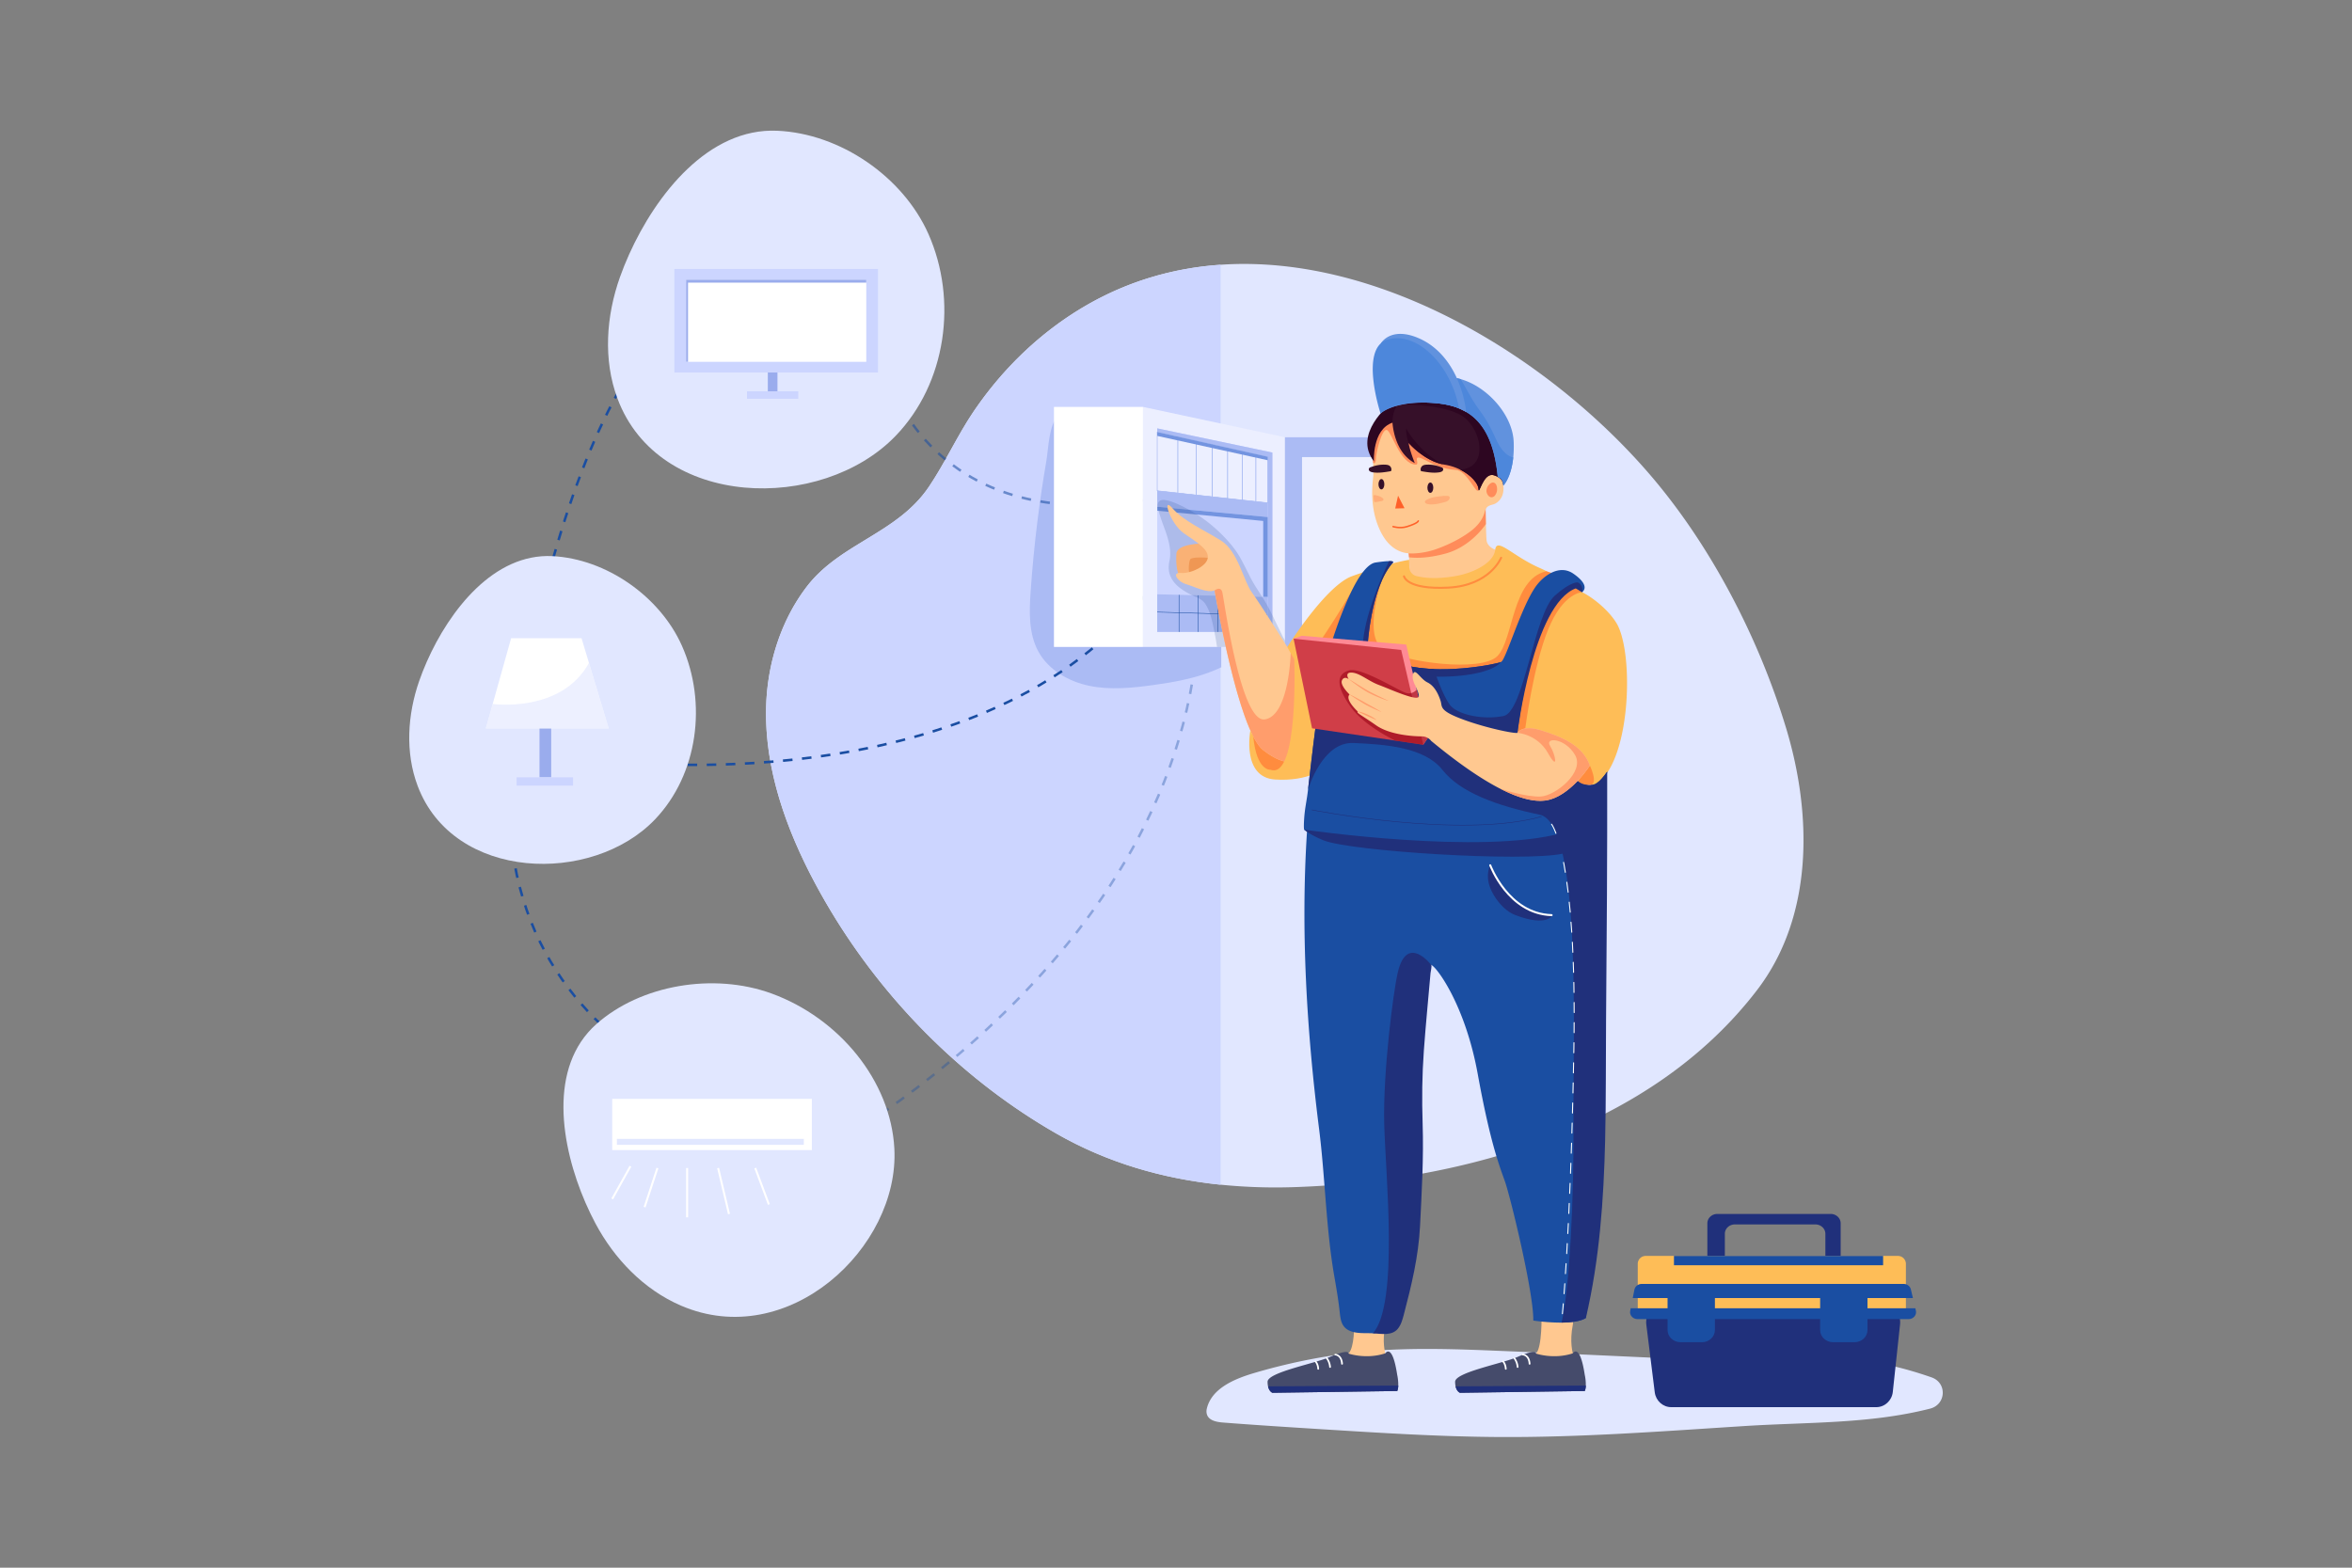 <?xml version="1.0" encoding="utf-8"?>
<svg xmlns="http://www.w3.org/2000/svg" data-name="04" id="b7d7da39-1c5d-4021-a906-332161511be8" viewBox="0 0 4680 3120">
  <rect x="0" y="0" width="4680" height="3120" fill="#808080" stroke="none"/>
  <defs>
    <style>.a67d43a3-d9b7-4f83-ac28-45cbec65c453,.e71180c8-d516-44c1-a1c8-669555ef50f2{fill:#e1e7ff;}.a01b207a-b367-489a-ad2b-dcbb95fb2eae,.a05f1fd2-0007-4cca-9e2c-88c820b38489,.a3697e65-e53d-4834-b877-fbfb0f2e7220,.a4fa36e3-bfa7-41e2-82ec-28b230cec2e6,.aa4fc8d9-85b4-458a-a4c0-87a6d74dc834,.b0e541f5-8b4d-4023-a92a-3af210123798,.b241c16b-b588-430a-9f2e-60aac7c07026,.e69e0842-482d-4d5e-b3c0-6155738ba1a7,.e7898b85-a33b-43c4-9d1e-fc6b9184a3f9,.f88b3550-1f91-4389-9f6e-d7a409020088,.ffc8c2eb-5e29-4b6b-ba53-e80cd05f47e0{fill:none;stroke-miterlimit:10;}.a05f1fd2-0007-4cca-9e2c-88c820b38489,.b241c16b-b588-430a-9f2e-60aac7c07026,.e69e0842-482d-4d5e-b3c0-6155738ba1a7,.f88b3550-1f91-4389-9f6e-d7a409020088{stroke:#1a4ea2;}.b241c16b-b588-430a-9f2e-60aac7c07026,.e69e0842-482d-4d5e-b3c0-6155738ba1a7,.f88b3550-1f91-4389-9f6e-d7a409020088{stroke-width:5px;stroke-dasharray:19;}.fb88aeb6-e64b-4355-8c41-2f4792fa265b{fill:#ccd5ff;}.e69e0842-482d-4d5e-b3c0-6155738ba1a7{opacity:0.36;}.fddb0bec-22c2-4959-bafb-8fe87232c7ba{fill:#abbbf4;}.b241c16b-b588-430a-9f2e-60aac7c07026{opacity:0.56;}.b070191f-6060-43ab-a506-00b4fb0e9607{fill:#ecefff;}.a01b207a-b367-489a-ad2b-dcbb95fb2eae{stroke:#95acef;}.a14df280-ec34-461d-8979-49258f13e785{fill:#fff;}.a95feb18-05e0-4d21-9848-6a31fce394e2{fill:#7394e0;}.b270a2bb-6510-4d17-afce-c3c81ce49517{fill:#20307b;}.a1c15e71-2800-4578-863b-82594d62d1f4{fill:#febd57;}.a2398bb3-f52f-4d6d-bed7-0ffdba1bc9f6{fill:#1a4ea2;}.ba01702d-6286-4f6d-bfbf-6edf34c251a2{fill:#ffc890;}.afdf8ac5-9412-4d17-a5d4-a82a271309a0{fill:#454b6b;}.ad5c433d-7bd0-4a81-823c-0cafaa563954{fill:#284a8e;opacity:0.19;}.ea8d985a-846c-448b-bda2-d4e8b1eed597{fill:#ff8c3e;}.ead2d4f5-8f46-4676-9df0-584914fa9b1f{fill:#f9b175;}.e25d195d-c84d-4dbd-ad95-e376d300a854{fill:#ef9754;}.af4c9521-a62a-4d3e-991e-547a1f4f2401{fill:#ff9d6c;}.bd32eebb-480a-4019-98e1-74a8fb74d827{fill:#ff8c5a;}.ac395b44-fb25-4dea-8213-987f33e83672{fill:#2d0621;}.f6247b2a-595f-401f-afe9-d0d9786b56e9{fill:#361029;}.e9e4c68a-01e3-404a-b7c8-608e9073442e{fill:#6192de;}.b98c6717-02a9-448a-973e-2e109e936ef5{fill:#4d87db;}.eff1bc2e-bf0f-4ed0-8c36-6d9478ca2dda{fill:#ff8a95;}.ea4f8b92-3818-4c6f-b268-b2925e5b8d6f{fill:#d03e48;}.fd0c601e-c3a9-47e2-a489-bf448da41f91{opacity:0.66;}.f1339681-191d-48e7-860d-49caf8d5aa07{fill:#a00b1a;}.b0e541f5-8b4d-4023-a92a-3af210123798{stroke:#ff6029;stroke-width:3px;}.a3697e65-e53d-4834-b877-fbfb0f2e7220,.a4fa36e3-bfa7-41e2-82ec-28b230cec2e6,.b0e541f5-8b4d-4023-a92a-3af210123798,.e7898b85-a33b-43c4-9d1e-fc6b9184a3f9{stroke-linecap:round;}.a44de35c-2524-46d6-9886-5d1e7321bafe{fill:#ff6029;}.a02e20c6-0ea1-4cff-b698-d87d9216338c{opacity:0.45;}.a3697e65-e53d-4834-b877-fbfb0f2e7220{stroke:#ff8c3e;}.a3697e65-e53d-4834-b877-fbfb0f2e7220,.aa4fc8d9-85b4-458a-a4c0-87a6d74dc834,.e7898b85-a33b-43c4-9d1e-fc6b9184a3f9{stroke-width:4px;}.a4fa36e3-bfa7-41e2-82ec-28b230cec2e6,.aa4fc8d9-85b4-458a-a4c0-87a6d74dc834,.e7898b85-a33b-43c4-9d1e-fc6b9184a3f9{stroke:#fff;}.a4fa36e3-bfa7-41e2-82ec-28b230cec2e6{stroke-width:2px;stroke-dasharray:20;}.ffc8c2eb-5e29-4b6b-ba53-e80cd05f47e0{stroke:#20307b;}.b349c623-72d5-4306-b3af-2fddaac01080{fill:#9aaced;}.a67d43a3-d9b7-4f83-ac28-45cbec65c453{opacity:0.59;}</style>
  </defs>
  <title>TDV_M143_04</title>
  <path class="e71180c8-d516-44c1-a1c8-669555ef50f2" d="M2995.179,2688.956c-90.031-3.731-180.369-7.457-270.14.074-77.692,6.517-154.548,21.464-229.092,43.427-40.144,11.828-84.987,30.838-94.59,70.802a23.078,23.078,0,0,0-.665,7.315c1.368,16.201,18.935,19.469,33.31,20.586,65.525,5.091,131.128,9.216,196.728,13.341,116.496,7.325,233.073,14.652,349.817,15.432,163.748,1.093,327.233-11.397,490.011-21.776,126.061-8.038,249.266-4.002,369.824-34.674,32.049-8.154,34.297-51.159,3.192-62.17q-.399-.141-.799-.281c-65.276-22.815-137.047-38.477-206.767-37.509-45.385.631-89.131,9.468-134.884,7.704C3332.445,2704.721,3163.841,2695.946,2995.179,2688.956Z"/>
  <path class="f88b3550-1f91-4389-9f6e-d7a409020088" d="M1544.439,2237.935c90.905-9.382-652.919-85.658-514.12-821.11s348.97-920.69,695.284-979.498"/>
  <path class="e71180c8-d516-44c1-a1c8-669555ef50f2" d="M3496.197,1970.444c-210.981,275.47-581.868,379.866-915.19,391.977a1097.031,1097.031,0,0,1-152.257-4.642c-114.553-11.778-225.074-43.427-327.377-102.109-177.947-102.082-329.359-251.457-437.884-425.732q-22.281-35.813-42.138-72.969c-57.339-107.43-99.698-226.293-96.996-348.037,1.885-85.26,28.212-171.947,80.064-240.288,66.886-88.198,180.719-106.003,244.057-200.118,32.619-48.457,56.715-102.276,89.541-150.594,56.244-82.779,129.435-154.058,215.457-205.508,87.477-52.295,180.58-79.038,275.276-85.523,319.285-21.893,656.542,186.316,856.382,420.217,120.747,141.31,215.166,324.578,268.944,502.303C3605.623,1619.774,3609.24,1822.829,3496.197,1970.444Z"/>
  <path class="fb88aeb6-e64b-4355-8c41-2f4792fa265b" d="M2428.751,526.9V2357.778c-114.553-11.778-225.074-43.427-327.377-102.109-177.947-102.082-329.359-251.457-437.884-425.732q-22.281-35.813-42.138-72.969c-57.339-107.43-99.698-226.293-96.996-348.037,1.885-85.26,28.212-171.947,80.064-240.288,66.886-88.198,180.719-106.003,244.057-200.118,32.619-48.457,56.715-102.276,89.541-150.594,56.244-82.779,129.435-154.058,215.457-205.508C2240.952,560.128,2334.055,533.385,2428.751,526.9Z"/>
  <path class="e69e0842-482d-4d5e-b3c0-6155738ba1a7" d="M1618.478,2369.61l-40.783-44.987s761.865-382.043,806.46-1066.987"/>
  <path class="fddb0bec-22c2-4959-bafb-8fe87232c7ba" d="M2430.053,891.256v436.703q-8.222,4.002-16.682,7.41c-38.079,15.388-78.932,22.547-119.6,28.147-41.712,5.746-84.427,9.919-125.689,1.519-41.263-8.4-81.415-31.145-101.73-68.022-19.733-35.821-18.399-79.104-15.572-119.891q4.795-69.482,13.353-138.607,7.489-60.566,17.844-120.749c4.689-27.328,4.491-70.241,23.867-91.876,42.609-47.563,109.707,87.108,168.523,90.08C2330.859,918.808,2373.918,884.335,2430.053,891.256Z"/>
  <path class="b241c16b-b588-430a-9f2e-60aac7c07026" d="M1779.939,778.769s96.709,281.982,494.428,216.779"/>
  <path class="f88b3550-1f91-4389-9f6e-d7a409020088" d="M1254.405,1516.858s737.757,78.651,1048.205-365.046"/>
  <path class="fddb0bec-22c2-4959-bafb-8fe87232c7ba" d="M2556.72,870.229h263.048v432.012s-251.067,21.767-266.615,10.106-13.216-429.292-13.216-429.292Z"/>
  <rect class="b070191f-6060-43ab-a506-00b4fb0e9607" height="365.38" width="218.864" x="2590.055" y="908.873"/>
  <rect class="a01b207a-b367-489a-ad2b-dcbb95fb2eae" height="365.38" width="218.864" x="2590.055" y="908.873"/>
  <rect class="a14df280-ec34-461d-8979-49258f13e785" height="477.681" width="177.214" x="2097.157" y="809.835"/>
  <polygon class="b070191f-6060-43ab-a506-00b4fb0e9607" points="2556.719 870.229 2556.719 1287.516 2274.368 1287.516 2274.368 809.841 2556.719 870.229"/>
  <polygon class="fb88aeb6-e64b-4355-8c41-2f4792fa265b" points="2302.61 852.564 2302.61 1257.636 2531.725 1257.636 2531.725 900.666 2302.61 852.564"/>
  <polygon class="fddb0bec-22c2-4959-bafb-8fe87232c7ba" points="2302.61 859.898 2522.501 909.057 2522.501 1257.636 2531.725 1257.636 2531.725 900.666 2302.61 852.564 2302.61 859.898"/>
  <polygon class="b070191f-6060-43ab-a506-00b4fb0e9607" points="2302.61 859.898 2343.788 869.104 2343.788 981.193 2302.61 976.7 2302.61 859.898"/>
  <polygon class="a01b207a-b367-489a-ad2b-dcbb95fb2eae" points="2302.61 859.898 2343.788 869.104 2343.788 981.193 2302.61 976.7 2302.61 859.898"/>
  <polygon class="b070191f-6060-43ab-a506-00b4fb0e9607" points="2343.788 869.104 2380.38 877.284 2380.38 985.185 2343.788 981.193 2343.788 869.104"/>
  <polygon class="a01b207a-b367-489a-ad2b-dcbb95fb2eae" points="2343.788 869.104 2380.38 877.284 2380.38 985.185 2343.788 981.193 2343.788 869.104"/>
  <polygon class="b070191f-6060-43ab-a506-00b4fb0e9607" points="2380.38 877.284 2412.555 884.477 2412.555 988.695 2380.38 985.185 2380.38 877.284"/>
  <polygon class="a01b207a-b367-489a-ad2b-dcbb95fb2eae" points="2380.38 877.284 2412.555 884.477 2412.555 988.695 2380.38 985.185 2380.38 877.284"/>
  <polygon class="b070191f-6060-43ab-a506-00b4fb0e9607" points="2412.555 884.477 2442.865 891.254 2442.865 992.002 2412.555 988.695 2412.555 884.477"/>
  <polygon class="a01b207a-b367-489a-ad2b-dcbb95fb2eae" points="2412.555 884.477 2442.865 891.254 2442.865 992.002 2412.555 988.695 2412.555 884.477"/>
  <polygon class="b070191f-6060-43ab-a506-00b4fb0e9607" points="2442.865 891.254 2472.213 897.815 2472.213 995.204 2442.865 992.002 2442.865 891.254"/>
  <polygon class="a01b207a-b367-489a-ad2b-dcbb95fb2eae" points="2442.865 891.254 2472.213 897.815 2472.213 995.204 2442.865 992.002 2442.865 891.254"/>
  <polygon class="b070191f-6060-43ab-a506-00b4fb0e9607" points="2472.213 897.815 2499.106 903.827 2499.106 998.138 2472.213 995.204 2472.213 897.815"/>
  <polygon class="a01b207a-b367-489a-ad2b-dcbb95fb2eae" points="2472.213 897.815 2499.106 903.827 2499.106 998.138 2472.213 995.204 2472.213 897.815"/>
  <polygon class="b070191f-6060-43ab-a506-00b4fb0e9607" points="2499.106 903.827 2522.501 909.057 2522.501 1000.69 2499.106 998.138 2499.106 903.827"/>
  <polygon class="a01b207a-b367-489a-ad2b-dcbb95fb2eae" points="2499.106 903.827 2522.501 909.057 2522.501 1000.69 2499.106 998.138 2499.106 903.827"/>
  <polygon class="fddb0bec-22c2-4959-bafb-8fe87232c7ba" points="2302.61 976.7 2522.501 1000.69 2522.501 1029.006 2302.61 1008.556 2302.61 976.7"/>
  <polygon class="a95feb18-05e0-4d21-9848-6a31fce394e2" points="2302.61 1016.421 2513.516 1036.786 2513.516 1188.282 2522.501 1188.282 2522.501 1029.006 2302.61 1008.556 2302.61 1016.421"/>
  <polygon class="a95feb18-05e0-4d21-9848-6a31fce394e2" points="2302.61 867.533 2522.501 915.963 2522.501 909.057 2302.61 859.898 2302.61 867.533"/>
  <polygon class="fddb0bec-22c2-4959-bafb-8fe87232c7ba" points="2302.61 1257.636 2302.61 1182.771 2522.501 1188.282 2522.501 1257.636 2302.61 1257.636"/>
  <line class="a05f1fd2-0007-4cca-9e2c-88c820b38489" x1="2302.61" x2="2521.244" y1="1218.165" y2="1224.42"/>
  <line class="a05f1fd2-0007-4cca-9e2c-88c820b38489" x1="2346.003" x2="2346.003" y1="1183.858" y2="1257.636"/>
  <line class="a05f1fd2-0007-4cca-9e2c-88c820b38489" x1="2384.156" x2="2384.156" y1="1184.815" y2="1257.636"/>
  <line class="a05f1fd2-0007-4cca-9e2c-88c820b38489" x1="2423.085" x2="2423.085" y1="1185.79" y2="1257.636"/>
  <line class="a05f1fd2-0007-4cca-9e2c-88c820b38489" x1="2462.428" x2="2462.428" y1="1186.776" y2="1257.636"/>
  <line class="a05f1fd2-0007-4cca-9e2c-88c820b38489" x1="2494.666" x2="2494.666" y1="1187.584" y2="1257.636"/>
  <path class="b270a2bb-6510-4d17-afce-c3c81ce49517" d="M3642.671,2415.965H3417.183c-10.929,0-19.872,8.354-19.872,18.564v92.853c0,10.21,8.942,18.564,19.872,18.564h19.845a17.779,17.779,0,0,1-4.932-12.181v-78.346c0-10.21,8.942-18.564,19.872-18.564h160.268c10.929,0,19.872,8.354,19.872,18.564v78.346a17.782,17.782,0,0,1-4.932,12.181h15.497c10.93,0,19.872-8.354,19.872-18.564v-92.853C3662.543,2424.319,3653.601,2415.965,3642.671,2415.965Z"/>
  <path class="b270a2bb-6510-4d17-afce-c3c81ce49517" d="M3733.295,2800.529H3325.517c-16.701,0-30.799-12.719-32.916-29.694l-16.82-134.917c-2.534-20.325,12.92-38.312,32.916-38.312h439.098c19.765,0,35.147,17.594,32.983,37.726l-14.5,134.917C3764.426,2787.482,3750.215,2800.529,3733.295,2800.529Z"/>
  <path class="a1c15e71-2800-4578-863b-82594d62d1f4" d="M3792.364,2620.8H3258.794V2515.345a15.821,15.821,0,0,1,15.821-15.821h501.927a15.821,15.821,0,0,1,15.821,15.821Z"/>
  <path class="a2398bb3-f52f-4d6d-bed7-0ffdba1bc9f6" d="M3812.247,2608.434l-1.109-4.692h-95.222v-20.374h90.403l-4.08-17.252c-1.504-6.36-7.539-10.889-14.512-10.889H3266.782c-7.16,0-13.302,4.769-14.612,11.345l-3.345,16.797h69.288v20.374h-73.346l-1.025,5.148c-1.701,8.539,5.314,16.424,14.611,16.424h59.759v21.743c0,13.38,11.611,24.227,25.934,24.227h42.349c14.323,0,25.934-10.847,25.934-24.227v-21.743H3621.699v21.743c0,13.38,11.611,24.227,25.934,24.227h42.349c14.323,0,25.934-10.847,25.934-24.227v-21.743h81.819C3807.235,2625.314,3814.296,2617.101,3812.247,2608.434Zm-399.917-4.692v-20.374H3621.699v20.374Z"/>
  <rect class="a2398bb3-f52f-4d6d-bed7-0ffdba1bc9f6" height="18.569" width="416.172" x="3330.848" y="2499.524"/>
  <path class="ba01702d-6286-4f6d-bfbf-6edf34c251a2" d="M2694.287,2635.915s1.335,45.473-11.147,57.886,34.512,39.337,50.925,32.062,22.425-32.491,22.425-32.491-6.981-22.509,0-57.457S2694.287,2635.915,2694.287,2635.915Z"/>
  <path class="afdf8ac5-9412-4d17-a5d4-a82a271309a0" d="M2782.273,2757.559a31.761,31.761,0,0,1-1.999,10.807l-248.382,3.521s-6.303-2.015-8.741-12.814a42.277,42.277,0,0,1-.942-9.022c-.11-18.784,93.121-35.978,123.916-49.397,39.807-17.34,37.014-6.854,37.014-6.854s34.786,12.246,73.349-.428c0,0,13.663-21.997,23.595,42.453A96.017,96.017,0,0,1,2782.273,2757.559Z"/>
  <path class="b270a2bb-6510-4d17-afce-c3c81ce49517" d="M2782.273,2757.559a31.761,31.761,0,0,1-1.999,10.807l-248.382,3.521s-6.303-2.015-8.741-12.814Z"/>
  <path class="a14df280-ec34-461d-8979-49258f13e785" d="M2646.556,2722.214a1.649,1.649,0,0,1-1.74-1.419,32.714,32.714,0,0,0-6.283-16.937,1.387,1.387,0,0,1,.409-2.104,1.907,1.907,0,0,1,2.42.352,35.131,35.131,0,0,1,6.919,18.509,1.605,1.605,0,0,1-1.633,1.595C2646.618,2722.213,2646.586,2722.214,2646.556,2722.214Z"/>
  <path class="a14df280-ec34-461d-8979-49258f13e785" d="M2623.024,2725.862a1.649,1.649,0,0,1-1.74-1.419c-.646-9.72-5.002-13.837-5.046-13.877a1.377,1.377,0,0,1,.06-2.129,1.919,1.919,0,0,1,2.442.034c.215.193,5.283,4.847,6.01,15.793a1.605,1.605,0,0,1-1.632,1.595C2623.086,2725.861,2623.055,2725.862,2623.024,2725.862Z"/>
  <path class="a14df280-ec34-461d-8979-49258f13e785" d="M2670.393,2715.868a1.647,1.647,0,0,1-1.741-1.429c-.969-16.439-11.665-16.963-11.773-16.966a1.612,1.612,0,0,1-1.67-1.562,1.68,1.68,0,0,1,1.8-1.454c.57.018,13.981.657,15.11,19.822a1.609,1.609,0,0,1-1.645,1.586Q2670.434,2715.867,2670.393,2715.868Z"/>
  <path class="ba01702d-6286-4f6d-bfbf-6edf34c251a2" d="M3067.381,2616.7s1.427,64.688-11.055,77.1,34.512,39.337,50.925,32.062,22.425-32.491,22.425-32.491-6.981-22.509,0-57.457S3067.381,2616.7,3067.381,2616.7Z"/>
  <path class="afdf8ac5-9412-4d17-a5d4-a82a271309a0" d="M3155.459,2757.559a31.759,31.759,0,0,1-1.999,10.807l-248.382,3.521s-6.303-2.015-8.741-12.814a42.277,42.277,0,0,1-.942-9.022c-.11-18.784,93.121-35.978,123.916-49.397,39.807-17.34,37.014-6.854,37.014-6.854s34.786,12.246,73.349-.428c0,0,13.663-21.997,23.595,42.453A96.017,96.017,0,0,1,3155.459,2757.559Z"/>
  <path class="b270a2bb-6510-4d17-afce-c3c81ce49517" d="M3155.459,2757.559a31.759,31.759,0,0,1-1.999,10.807l-248.382,3.521s-6.303-2.015-8.741-12.814Z"/>
  <path class="a14df280-ec34-461d-8979-49258f13e785" d="M3019.742,2722.214a1.649,1.649,0,0,1-1.74-1.419,32.715,32.715,0,0,0-6.283-16.937,1.387,1.387,0,0,1,.409-2.104,1.908,1.908,0,0,1,2.42.352,35.131,35.131,0,0,1,6.919,18.509,1.605,1.605,0,0,1-1.632,1.595C3019.804,2722.213,3019.773,2722.214,3019.742,2722.214Z"/>
  <path class="a14df280-ec34-461d-8979-49258f13e785" d="M2996.211,2725.862a1.649,1.649,0,0,1-1.74-1.419c-.646-9.72-5.001-13.837-5.046-13.877a1.377,1.377,0,0,1,.06-2.129,1.919,1.919,0,0,1,2.442.034c.215.193,5.283,4.847,6.01,15.793a1.605,1.605,0,0,1-1.633,1.595C2996.272,2725.861,2996.241,2725.862,2996.211,2725.862Z"/>
  <path class="a14df280-ec34-461d-8979-49258f13e785" d="M3043.579,2715.868a1.647,1.647,0,0,1-1.741-1.429c-.969-16.439-11.665-16.963-11.773-16.966a1.612,1.612,0,0,1-1.67-1.562,1.68,1.68,0,0,1,1.8-1.454c.57.018,13.981.657,15.11,19.822a1.609,1.609,0,0,1-1.645,1.586C3043.634,2715.867,3043.606,2715.867,3043.579,2715.868Z"/>
  <path class="ad5c433d-7bd0-4a81-823c-0cafaa563954" d="M2556.72,1275.906v11.61H2421.626c-1.096-7.542-2.826-18.28-5.191-29.877-3.808-18.499-7.744-40.724-18.687-56.556-6.219-8.996-16.562-12.026-25.917-16.578-24.105-11.729-53.137-30.788-44.948-67.772,4.612-20.866-1.501-41.832-8.465-61.424-3.562-10.02-7.442-19.936-10.55-30.111-2.202-7.21-7.555-19.769-2.129-26.666a9.084,9.084,0,0,1,4.489-2.983c9.206-2.906,30.683,5.098,55.316,18.861,5.31,2.972,10.752,6.195,16.259,9.655,36.534,22.863,71.163,59.026,86.049,86.011,6.845,12.422,13.148,25.153,19.48,37.842,8.927,17.891,20.935,33.907,30.987,51.126,11.077,18.974,19.749,38.899,29.544,58.489q2.335,4.833,4.665,9.668C2553.557,1269.337,2556.72,1273.569,2556.72,1275.906Z"/>
  <path class="ea8d985a-846c-448b-bda2-d4e8b1eed597" d="M2493.985,1445.446s-13.561,62.721,18.647,87.302,60.179-13.65,62.721-33.1-14.409-67.105-36.446-70.824S2493.985,1445.446,2493.985,1445.446Z"/>
  <path class="ead2d4f5-8f46-4676-9df0-584914fa9b1f" d="M2392.433,1081.653s-50.067.402-51.584,19.924,1.012,46.832,12.137,49.866,63.516-13.149,63.872-30.849S2392.433,1081.653,2392.433,1081.653Z"/>
  <path class="e25d195d-c84d-4dbd-ad95-e376d300a854" d="M2403.293,1110.076s-32.1-2.632-35.135,3.437-4.046,26.804,0,29.838,46.021-18.206,42.987-23.769A36.378,36.378,0,0,0,2403.293,1110.076Z"/>
  <path class="ba01702d-6286-4f6d-bfbf-6edf34c251a2" d="M2612.643,1331.116c-.264,4.081-1.163,11.451-2.483,20.961v.026c-6.934,50.086-25.478,159.45-25.478,159.45s-21.199,20.341-71.206-18.637c-50.006-38.991-96.618-317.882-96.618-317.882-15.256,5.891-39.836-7.595-56.795-12.442-16.946-4.847-29.666-23.973-10.17-22.282,19.495,1.704,51.71-13.552,53.401-30.234,1.691-16.682-20.341-29.943-47.47-48.593-27.116-18.637-44.921-75.432-22.877-50.006,22.031,25.426,62.712,43.23,96.618,64.416,33.906,21.199,44.921,80.53,61.035,102.562,16.101,22.031,70.862,109.06,70.862,109.06s5.706,1.955,13.3,5.468c11.161,5.178,26.404,13.736,33.694,24.501C2611.322,1321.712,2612.96,1326.282,2612.643,1331.116Z"/>
  <path class="af4c9521-a62a-4d3e-991e-547a1f4f2401" d="M2610.16,1352.077v.026c-6.934,50.086-25.478,159.45-25.478,159.45s-21.199,20.341-71.206-18.637c-50.006-38.991-96.618-317.882-96.618-317.882s11.861-9.299,15.255,3.421c3.395,12.72,36.323,260.743,84.691,253.267,48.382-7.463,51.446-131.765,51.446-131.765a57.078,57.078,0,0,1,6.511-6.974c11.161,5.178,26.404,13.736,33.694,24.501A253.73,253.73,0,0,1,2610.16,1352.077Z"/>
  <path class="a1c15e71-2800-4578-863b-82594d62d1f4" d="M2575.334,1311.857s9.344,240.385-47.445,220.043c0,0-27.624,3.21-34.154-66.202l-5.781-12.108s-18.023,93.529,49.259,97.804,98.32-22.885,98.32-22.885,32.834-186.345,2.008-210.139S2575.334,1311.857,2575.334,1311.857Z"/>
  <path class="ba01702d-6286-4f6d-bfbf-6edf34c251a2" d="M2993.343,1098.651s-.449,26.522-26.971,51.552c-26.535,25.016-177.188,36.032-166.675,9.51a70.653,70.653,0,0,0,4.042-18.61c.013-.251.04-.502.066-.753q.079-.852.159-1.902a164.527,164.527,0,0,0,.277-18.426v-.343c-.132-3.606-.343-7.146-.608-10.567a305.599,305.599,0,0,0-3.936-30.485l82.499-43.891c20.776-7.04,38.66-14.278,45.304-24.105l23.96-12.746,4.399-2.338s.013,1.744.039,4.729c.106,8.216.33,25.848.753,42.676.29,12.085.687,23.735,1.202,31.171.846,12.125,12.02,18.386,21.609,21.529A69.362,69.362,0,0,0,2993.343,1098.651Z"/>
  <path class="bd32eebb-480a-4019-98e1-74a8fb74d827" d="M2956.651,1042.953c-14.027,20.076-41.619,48.104-79.883,58.618-35.821,9.853-60.388,9.18-73.134,7.542a305.599,305.599,0,0,0-3.936-30.485l82.499-43.891c20.776-7.04,38.66-14.278,45.304-24.105l23.96-12.746a17.213,17.213,0,0,1,4.438,2.391C2956.004,1008.492,2956.228,1026.125,2956.651,1042.953Z"/>
  <path class="a1c15e71-2800-4578-863b-82594d62d1f4" d="M2804.205,1128.092a18.805,18.805,0,0,0,14.116,18.356c14.348,3.667,39.703,6.765,77.937.006,37.557-6.639,75.931-26.718,78.934-52.397s35.206,13.204,89.272,36.62c38.112,16.507,32.764,30.657,70.353,42.256,23.231,7.168,62.415,36.145,81.238,66.46,36.432,58.675,29.589,284.175-44.484,324.215,0,0-197.696-74.074-239.738-98.598s-307.305-99.099-327.826-116.616-42.542-60.879-42.542-60.879,76.307-121.691,128.637-140.758c37.081-13.511,81.649-27.25,113.872-32.672C2803.973,1114.086,2804.239,1122.715,2804.205,1128.092Z"/>
  <path class="ea8d985a-846c-448b-bda2-d4e8b1eed597" d="M2596.307,1321.393s78.548-113.135,100.988-160.107,52.349-5.99,51.542-4.083-37.876,110.958,4.827,136.112,193.625,44.849,225.798,12.48,28.597-153.772,97.624-168.925c0,0,44.22,12.593,71.167,41.713,0,0-37.757.662-67.591,73.784s-45.676,197.418-45.676,197.418-5.565,56.135-26.742,49.862S2596.307,1321.393,2596.307,1321.393Z"/>
  <path class="a2398bb3-f52f-4d6d-bed7-0ffdba1bc9f6" d="M3171.123,2268.322c11.016,144.643-15.57,354.834-15.57,354.834-10.937,6.763-29.705,8.942-48.355,9.114a395.429,395.429,0,0,1-56.254-4.108c1.004-55.052-45.542-246.241-56.544-277.267-11.016-31.039-29.032-76.079-54.061-213.722-25.03-137.63-82.04-213.231-92.454-216.704-29.903-9.972-41.174,85.586-40.183,138.128,1.004,52.556-13.677,167.111-2.662,256.187,11.016,89.089-28.008,298.471-28.008,298.471-12.706,7.225-24.685,41.442-45.142,40.305-15.66-.87-34.611,1.379-48.932-6.369-15.136-8.188-15.86-23.873-17.535-38.873-2.579-23.096-6.58-46.095-10.557-68.991-16.478-94.863-18.045-196.597-30.112-292.2-24.69-195.607-36.758-395.03-24.112-591.699l-5.6-4.238c-1.202-3.379-.295-18.043,0-22.265,1.51-22.06,5.191-35.132,7.63-57.05a.232.232,0,0,1,.013-.066c6.446-57.931,14.556-124.091,21.675-174.956,5.31-37.921,10.078-67.335,13.182-78.483,11.346-40.628,58.05-192.695,99.603-198.863,13.142-1.942,21.437-2.655,26.628-2.721,11.214-.159,7.978,2.721,7.978,2.721-44.723,49.808-50.627,168.008-50.627,168.008s-11.068,8.968,60.19,32.136c1.427.475,2.879.938,4.372,1.413,20.539,6.538,43.944,9.602,67.375,10.501,63.386,2.457,126.878-10.91,133.825-14.199,9.51-4.504,38.542-105.111,67.573-148.143,15.787-23.401,48.056-46.584,75.729-27.811,10.852,7.362,32.416,24.491,18.066,37.171l-16.104-10.231c-84.797,31.753-112.733,290.156-112.733,290.156s6.947,6.208,17.474,15.506c13.631,12.006,33.271,29.177,51.565,44.644,11.121,9.404,21.741,18.201,30.22,24.805,33.192,25.901,52.899,20.142,52.899,20.142,9.008-2.496,26.43-28.107,26.43-28.107s-41.194,324.756-39.2,372.305C3160.812,1955.355,3160.108,2123.679,3171.123,2268.322Z"/>
  <path class="b270a2bb-6510-4d17-afce-c3c81ce49517" d="M2965.259,1722.08s-10.45,17.849,0,45.056c6.716,17.485,25.208,44.666,50.239,54.149,63.979,24.241,73.542,0,73.542,0S3009.369,1829.034,2965.259,1722.08Z"/>
  <path class="b270a2bb-6510-4d17-afce-c3c81ce49517" d="M2847.885,1920.469c1.568,2.058-1.185,13.535-1.397,15.965-4.485,51.414-9.574,102.78-13.29,154.259-3.575,49.526-4.057,96.11-2.457,145.687,2.204,68.297-1.76,135.758-5.163,203.89-3.002,60.094-17.013,118.073-32.262,176.037-2.626,9.982-5.423,20.307-11.992,28.268-11.925,14.454-32.947,9.903-49.423,8.987,51.67-59.041,25.177-313.452,22.443-416.146-2.747-102.918,18.033-263.989,26.969-302.09C2799.642,1857.174,2847.881,1920.464,2847.885,1920.469Z"/>
  <path class="b270a2bb-6510-4d17-afce-c3c81ce49517" d="M3193.903,2268.792c-2.789,119.371-11.264,238.572-38.35,354.364-10.937,6.763-29.705,8.942-48.355,9.114,15.784-65.79,24.871-248.578,23.682-393.393-1.374-167.401,17.844-599.626-67.23-617.457-85.074-17.844-157.798-43.917-193.474-89.195s-113.894-50.772-177.003-53.52c-62.145-2.695-89.644,90.239-90.49,93.105,6.446-57.931,14.556-124.091,21.675-174.956,31.066-20.05,96.698,8.268,146.387,10.738,59.741,2.972,141.315,78.193,241.38,113.921,28.992,10.355,53.81,7.423,76.33-2.853,11.121,9.404,23.003,15.353,31.482,21.957,33.192,25.901,46.382,21.017,46.382,21.017,13.494,1.975,31.685-26.134,31.685-26.134.293,163.923-.837,327.845-2.244,491.761C3195.075,2107.181,3195.791,2188.026,3193.903,2268.792Z"/>
  <path class="ba01702d-6286-4f6d-bfbf-6edf34c251a2" d="M2989.011,986.831a30.387,30.387,0,0,1-13.631,15.374c-5.693,2.998-12.271,2.536-16.84,7.687-2.826,3.183-3.724,7.555-5.006,11.597-4.544,14.331-14.833,26.297-26.799,35.385-19.905,15.137-45.925,27.949-69.489,36.151a154.433,154.433,0,0,1-46.796,8.506c-29.735.74-50.264-17.357-63.048-43.037-16.655-33.457-19.56-70.794-15.211-107.418,1.162-9.787.105-19.694.158-29.547.106-20.71,5.085-40.985,11.108-60.665,4.544-14.872,4.94-31.713,25.571-29.23,8.731,1.057,16.695,5.376,25.175,7.727,11.336,3.143,23.236,4.32,34.87,5.834,10.715,1.394,21.228,5.669,31.125,10.105,14.576,6.534,28.356,14.678,41.806,23.259,11.893,7.587,24.061,14.205,35.99,21.722,21.384,13.474,42.389,30.373,50.739,55.167C2992.141,965.566,2993,976.912,2989.011,986.831Z"/>
  <path class="bd32eebb-480a-4019-98e1-74a8fb74d827" d="M2732.349,921.529s5.528,2.497,5.44-8.33,11.309-58.978,21.281-57.553,26.3,68.601,58.259,69.033c0,0,4.158.852,2.438-6.596s-.488-10.867,14.994-2.89,37.707,18.805,61.496,19.944,41.513,51.763,45.9,39.842.968-38.987-7.58-61.781-108.553-90.888-145.022-88.609-47.69,13.391-51.767,26.497S2730.198,915.561,2732.349,921.529Z"/>
  <path class="ac395b44-fb25-4dea-8213-987f33e83672" d="M2765.521,804.597s-74.179,59.239-31.696,113.486c0,0-3.597-63.161,36.925-76.886s49.019-52.94,49.019-52.94S2777.939,780.415,2765.521,804.597Z"/>
  <path class="f6247b2a-595f-401f-afe9-d0d9786b56e9" d="M2991.296,966.358c.106-1.427.555-15.018-19.244-20.592-20.908-5.878-29.415,41.83-30.061,27.46-.476-10.316-14.067-27.367-36.666-38.594h-.013a107.403,107.403,0,0,0-30.643-9.774c-.991-.158-1.981-.343-2.959-.541-38.568-7.674-68.141-42.002-68.92-42.913l-.013-.013c2.575,16.404,12.112,39.453,12.402,40.179-41.817-21.556-44.432-80.372-44.432-80.372,0-38.555,24.184-52.291,48.368-63.399,11.65-5.349,42.848,1.281,74.838,13.38,34.434,13.024,69.792,32.4,82.67,50.02C3000.938,874.469,2991.692,962.647,2991.296,966.358Z"/>
  <path class="ac395b44-fb25-4dea-8213-987f33e83672" d="M2991.296,966.358c.106-1.427.555-15.018-19.244-20.592-20.908-5.878-29.415,41.83-30.061,27.46-.476-10.316-14.067-27.367-36.666-38.594,52.516-3.447,45.568-67.309,13.684-99.194-31.872-31.871-126.376-30.102-126.376-30.102s24.039-19.786,101.32-14.159c34.434,13.024,69.792,32.4,82.67,50.02C3000.938,874.469,2991.692,962.647,2991.296,966.358Z"/>
  <path class="e9e4c68a-01e3-404a-b7c8-608e9073442e" d="M3011.055,910.474c-4.24,40.866-19.773,56.003-19.773,56.003.436-14.172-11.082-17.435-11.082-17.435-6.895-71.972-29.983-109.866-62.805-129.19a108.604,108.604,0,0,0-14.225-7.027c-18.505-7.582-39.427-10.672-61.841-11.491-6.036-.225-11.729-.211-17.078,0-57.825,2.219-77.205,21.572-77.205,21.572,1.057-16.827,33.592-42.454,76.69-59.942a172.071,172.071,0,0,1,47.008-11.966,83.628,83.628,0,0,1,10.778-.383,96.592,96.592,0,0,1,17.382,2.061q3.883.812,7.74,1.915c53.414,15.255,103.143,71.628,105.27,124.514A218.378,218.378,0,0,1,3011.055,910.474Z"/>
  <path class="b98c6717-02a9-448a-973e-2e109e936ef5" d="M3011.055,910.474c-4.24,40.866-19.773,56.003-19.773,56.003.436-14.172-11.082-17.435-11.082-17.435-6.895-71.972-29.983-109.866-62.805-129.19a108.604,108.604,0,0,0-14.225-7.027c-18.505-7.582-39.427-10.672-61.841-11.491-6.036-.225-11.729-.211-17.078,0-6.102-12.944-7.648-25.703-.911-37.683.132-.225.264-.462.396-.687a172.071,172.071,0,0,1,47.008-11.966,83.628,83.628,0,0,1,10.778-.383,96.592,96.592,0,0,1,17.382,2.061q3.883.812,7.74,1.915c4.002,7.198,11.007,19.373,20.092,35.451,16.845,29.811,27.431,33.694,49.397,82.789C2988.232,899.908,3001.546,908.347,3011.055,910.474Z"/>
  <path class="e9e4c68a-01e3-404a-b7c8-608e9073442e" d="M2747.512,683.504s85.598,89.139,106.093,100.963,49.566,28.358,49.566,28.358l14.225,7.027a234.035,234.035,0,0,0-18.491-67.177c-15.757-34.896-40.827-64.403-75.868-79.553-56.214-24.29-75.525,10.382-75.525,10.382"/>
  <path class="b98c6717-02a9-448a-973e-2e109e936ef5" d="M2903.171,812.813v.013c-18.505-7.582-39.427-10.672-61.841-11.491-71.232-2.615-94.283,21.572-94.283,21.572s-42.963-130.078,13.898-147.063c42.438-12.693,91.507,20.195,120.577,74.772A217.137,217.137,0,0,1,2903.171,812.813Z"/>
  <path class="b270a2bb-6510-4d17-afce-c3c81ce49517" d="M2986.884,1317.366c-37.234,45.714-276.764,39.981-275.325-29.851,1.228-59.41,40.51-146.162,52.212-170.729,11.214-.159,7.978,2.721,7.978,2.721-44.723,49.808-50.627,168.008-50.627,168.008s-11.518,9.325,64.562,33.549C2861.763,1345.288,2977.374,1321.87,2986.884,1317.366Z"/>
  <path class="b270a2bb-6510-4d17-afce-c3c81ce49517" d="M3148.253,1178.583l-12.618-7.675c-84.797,31.753-116.219,287.601-116.219,287.601s6.947,6.208,17.474,15.506c-39.585,45.304-111.292,21.952-158.723-4.319-54.867-30.418-94.188-116.496-96.856-150.045,1.427.475,2.879.938,4.372,1.413,20.539,6.538,43.944,9.602,67.375,10.501,7.106,20.895,22.784,63.637,35.768,75.472,17.382,15.85,61.841,25.928,102.839,18.003s60.547-203.089,102.311-239.821c32.32-28.411,45.293-26.111,45.293-26.111C3151.393,1163.957,3148.253,1178.583,3148.253,1178.583Z"/>
  <path class="ea8d985a-846c-448b-bda2-d4e8b1eed597" d="M3163.558,1523.573s18.128,38.132,0,38.484-24-8.328-24-8.328Z"/>
  <polygon class="eff1bc2e-bf0f-4ed0-8c36-6d9478ca2dda" points="2841.079 1468.838 2832.058 1482.165 2667.167 1347.309 2573.969 1271.098 2590.031 1265.286 2798.113 1282.774 2818.863 1372.603 2841.079 1468.838"/>
  <polygon class="ea4f8b92-3818-4c6f-b268-b2925e5b8d6f" points="2832.058 1482.165 2775.844 1473.87 2610.754 1449.501 2573.969 1271.098 2788.035 1293.512 2808.058 1379.339 2832.058 1482.165"/>
  <g class="fd0c601e-c3a9-47e2-a489-bf448da41f91">
    <path class="f1339681-191d-48e7-860d-49caf8d5aa07" d="M2841.079,1468.838l-9.021,13.327-56.214-8.295c-22.494-11.32-66.292-36.138-88.601-67.52-19.878-27.962-25.254-47.18-20.076-59.041,2.84-6.538,8.902-10.844,17.501-13.129,24.184-6.446,97.45,39.981,112.692,44.723a19.575,19.575,0,0,0,10.698.436,22.132,22.132,0,0,0,10.804-6.736Z"/>
  </g>
  <path class="ba01702d-6286-4f6d-bfbf-6edf34c251a2" d="M3163.558,1523.573s-40.034,63.056-88.588,69.568c-23.352,3.13-53.414-4.861-89.591-23.312a.102.102,0,0,0-.04-.013c-39.017-19.892-85.14-51.935-137.59-95.297,0,0-6.01-9.008-19.02-9.008-13.01,0-62.066-1.994-90.595-22.018-28.53-20.024-39.532-24.528-36.534-27.526,0,0-26.192-23.841-16.246-33.787,0,0-19.548-18.518-15.097-28.12,4.465-9.616,13.38-2.404,13.38-2.404s-9.259-14.067,6.525-13.037,32.584,16.801,53.85,24.7c21.278,7.885,79.593,34.645,79.249,21.952s-15.599-29.177-11.663-43.217c3.936-14.04,14.067,8.915,28.807,16.114,14.754,7.212,22.295,25.043,26.073,36.706s-3.778,18.875,42.887,36.362c46.651,17.501,104.16,29.151,110.051,27.275,0,0,9.008-17.025,47.047-5.006C3104.503,1465.509,3149.041,1482.033,3163.558,1523.573Z"/>
  <path class="af4c9521-a62a-4d3e-991e-547a1f4f2401" d="M3163.558,1523.573s-40.034,63.056-88.588,69.568c-23.352,3.13-53.414-4.861-89.591-23.312,1.479.489,51.34,16.774,80.068,15.427,29.151-1.374,88.535-48.368,68.604-82.67-19.931-34.289-61.062-36.019-49.742-18.174,11.319,17.831,17.25,52.437-4.121,14.41-21.358-38.04-60.771-40.311-60.771-40.311s9.008-17.025,47.047-5.006C3104.503,1465.509,3149.041,1482.033,3163.558,1523.573Z"/>
  <path class="bd32eebb-480a-4019-98e1-74a8fb74d827" d="M2963.059,964.367a18.271,18.271,0,0,0-5.328,12.657c.089,5.459,4.228,12.797,10.452,12.615a9.108,9.108,0,0,0,6.662-3.785,20.632,20.632,0,0,0,4-10.533c.405-5.001-.875-13.542-6.909-14.865-2.901-.636-5.825,1.022-8,3.045Q2963.485,963.92,2963.059,964.367Z"/>
  <path class="f6247b2a-595f-401f-afe9-d0d9786b56e9" d="M2754.572,963.692c0,5.676-2.623,10.278-5.858,10.278s-5.858-4.601-5.858-10.278,2.623-10.278,5.858-10.278S2754.572,958.016,2754.572,963.692Z"/>
  <ellipse class="f6247b2a-595f-401f-afe9-d0d9786b56e9" cx="2846.106" cy="970.596" rx="5.858" ry="10.278"/>
  <path class="f6247b2a-595f-401f-afe9-d0d9786b56e9" d="M2756.78,924.785c2.822.17,5.76.574,8.081,2.188a9.04,9.04,0,0,1,3.51,9.393,2.018,2.018,0,0,1-.567,1.091,2.274,2.274,0,0,1-1.109.398c-11.76,1.999-23.777,4.001-35.553,2.095-3.323-.538-7.95-2.187-7.462-6.456.35-3.057,3.529-3.588,5.994-4.455A68.513,68.513,0,0,1,2756.78,924.785Z"/>
  <path class="f6247b2a-595f-401f-afe9-d0d9786b56e9" d="M2838.571,924.785c-2.822.17-5.76.574-8.081,2.188a9.04,9.04,0,0,0-3.51,9.393,2.019,2.019,0,0,0,.567,1.091,2.274,2.274,0,0,0,1.109.398c11.76,1.999,23.777,4.001,35.553,2.095,3.323-.538,7.95-2.187,7.462-6.456-.35-3.057-3.529-3.588-5.994-4.455A68.513,68.513,0,0,0,2838.571,924.785Z"/>
  <path class="b0e541f5-8b4d-4023-a92a-3af210123798" d="M2771.876,1048.02s13.775,4.36,27.297.192c22.955-7.076,22.904-11.426,22.904-11.426"/>
  <polygon class="a44de35c-2524-46d6-9886-5d1e7321bafe" points="2781.855 986.507 2776.193 1012.011 2794.701 1011.49 2781.855 986.507"/>
  <g class="a02e20c6-0ea1-4cff-b698-d87d9216338c">
    <path class="bd32eebb-480a-4019-98e1-74a8fb74d827" d="M2752.609,995.065a3.06,3.06,0,0,1-.75.908c-2.035,1.741-5.521,1.654-8.01,2.163-1.161.237-9.207,2.274-9.581.2a105.633,105.633,0,0,1-1.392-10.815l-.002-.032a2.194,2.194,0,0,1,2.707-2.27c2.368.57,5.431,1.226,5.951,1.385a30.458,30.458,0,0,1,8.735,4.003C2751.733,991.653,2753.476,993.385,2752.609,995.065Z"/>
  </g>
  <g class="a02e20c6-0ea1-4cff-b698-d87d9216338c">
    <path class="bd32eebb-480a-4019-98e1-74a8fb74d827" d="M2838.121,995.129c-1.518.86-3.191,2.26-2.836,3.968,1.568,7.539,23.663,4.213,28.076,3.006,5.428-1.485,13.34-2.541,17.817-5.697,2.852-2.01,5.908-8.199.204-9.29a74.852,74.852,0,0,0-9.194-.182C2859.411,988.592,2849.597,988.627,2838.121,995.129Z"/>
  </g>
  <path class="a3697e65-e53d-4834-b877-fbfb0f2e7220" d="M2986.884,1110.075s-21.81,55.127-105.082,59.382-88.135-22.49-88.135-22.49"/>
  <path class="af4c9521-a62a-4d3e-991e-547a1f4f2401" d="M2684.699,1352.105a54.811,54.811,0,0,1,4.972,2.749l4.774,2.9,9.418,5.894c3.159,1.918,6.234,3.941,9.4,5.808,3.133,1.912,6.262,3.822,9.468,5.552,3.138,1.852,6.387,3.438,9.689,5.1,3.264,1.697,6.61,3.226,9.911,4.876l20.096,9.556-.086.287c-7.099-2.21-14.062-4.817-20.923-7.671a206.994,206.994,0,0,1-20.151-9.534c-6.486-3.648-12.678-7.774-18.761-12.039q-4.548-3.219-9.009-6.556l-4.444-3.358-2.216-1.684c-.727-.54-1.508-1.163-2.209-1.592Z"/>
  <path class="af4c9521-a62a-4d3e-991e-547a1f4f2401" d="M2685.439,1382.054c5.568,2.466,10.884,5.269,16.138,8.146,2.654,1.394,5.213,2.933,7.839,4.35,2.586,1.484,5.162,2.974,7.763,4.393,2.55,1.507,5.165,2.89,7.773,4.318,2.582,1.478,5.239,2.824,7.832,4.314,5.233,2.89,10.464,5.829,15.588,9.111l-.114.277q-8.326-3.435-16.482-7.258c-5.436-2.549-10.821-5.218-16.068-8.15-5.223-2.972-10.329-6.133-15.393-9.355q-7.593-4.841-15.043-9.897Z"/>
  <path class="af4c9521-a62a-4d3e-991e-547a1f4f2401" d="M2701.664,1415.83a55.073,55.073,0,0,1,10.094,2.515c1.643.499,3.205,1.173,4.81,1.753,1.575.646,3.129,1.334,4.691,2.003,1.526.748,3.069,1.46,4.583,2.232,1.491.827,3.02,1.562,4.475,2.467a68.197,68.197,0,0,1,8.596,5.797l-.108.28c-3.197-1.193-6.332-2.531-9.452-3.899l-9.339-4.15c-6.174-2.878-12.368-5.714-18.478-8.728Z"/>
  <path class="ac395b44-fb25-4dea-8213-987f33e83672" d="M2871.709,924.316c-38.568-7.674-68.141-42.002-68.92-42.913l-.013-.013s-5.891-17.25-4.834-28.675C2797.941,852.715,2823.023,899.908,2871.709,924.316Z"/>
  <path class="e7898b85-a33b-43c4-9d1e-fc6b9184a3f9" d="M2965.259,1722.08s35.843,96.668,122.128,99.206"/>
  <path class="a4fa36e3-bfa7-41e2-82ec-28b230cec2e6" d="M3087.387,1640.346s50.925,64.147,44.304,447.375-24.493,544.549-24.493,544.549"/>
  <path class="ffc8c2eb-5e29-4b6b-ba53-e80cd05f47e0" d="M2610.174,1611.804s295.789,58.501,457.308,13.319"/>
  <path class="b270a2bb-6510-4d17-afce-c3c81ce49517" d="M3109.836,1657.474c-161.518,45.183-514.795-6.284-514.795-6.284s11.169,10.174,38.379,21.231c53.402,21.7,397.066,43.511,476.416,26.507S3109.836,1657.474,3109.836,1657.474Z"/>
  <path class="e71180c8-d516-44c1-a1c8-669555ef50f2" d="M1164.852,2393.392c6.373,14.706,13.153,28.712,20.13,41.776,37.015,69.312,95.291,131.039,169.849,163.197,213.01,91.874,435.334-115.219,424.745-312.649-7.256-135.284-110.394-259.51-244.007-308.348-115.367-42.168-260.739-17.607-349.078,60.934C1090.481,2123.663,1115.495,2279.507,1164.852,2393.392Z"/>
  <path class="e71180c8-d516-44c1-a1c8-669555ef50f2" d="M1251.892,506.083c-6.928,15.395-13.013,30.565-18.215,45.184-27.598,77.56-33.827,164.776-5.031,241.898,82.269,220.335,406.073,227.261,553.441,74.332,100.98-104.791,123.768-270.178,65.26-401.912-50.519-113.746-175.193-199.879-300.912-205.389C1409.799,254.207,1305.547,386.864,1251.892,506.083Z"/>
  <path class="e71180c8-d516-44c1-a1c8-669555ef50f2" d="M849.258,1316.893c-5.828,13.213-10.938,26.238-15.297,38.792-23.129,66.607-27.982,141.637-3.017,208.165,71.325,190.066,347.522,197.733,472.402,66.889,85.571-89.657,104.134-231.878,53.541-345.565-43.684-98.162-150.469-172.95-257.719-178.354C982.605,1100.946,894.39,1214.569,849.258,1316.893Z"/>
  <rect class="b349c623-72d5-4306-b3af-2fddaac01080" height="66.793" width="19.172" x="1527.809" y="711.976"/>
  <rect class="fb88aeb6-e64b-4355-8c41-2f4792fa265b" height="14.843" width="102.045" x="1486.372" y="778.769"/>
  <rect class="fb88aeb6-e64b-4355-8c41-2f4792fa265b" height="205.986" width="405.164" x="1341.857" y="535.365"/>
  <rect class="a14df280-ec34-461d-8979-49258f13e785" height="163.45" width="358.535" x="1365.171" y="556.633"/>
  <polygon class="b349c623-72d5-4306-b3af-2fddaac01080" points="1369.047 720.082 1369.047 562.51 1723.707 562.51 1723.707 556.632 1365.171 556.632 1365.171 720.082 1369.047 720.082"/>
  <rect class="b349c623-72d5-4306-b3af-2fddaac01080" height="127.92" width="23.258" x="1073.495" y="1419.135"/>
  <polygon class="a14df280-ec34-461d-8979-49258f13e785" points="1211.214 1449.734 966.677 1449.734 980.348 1401.008 1017.027 1270.195 1157.14 1270.195 1171.946 1319.342 1211.214 1449.734"/>
  <path class="a67d43a3-d9b7-4f83-ac28-45cbec65c453" d="M1211.214,1449.734H966.677l13.671-48.725s136.243,19.047,191.598-81.666Z"/>
  <rect class="fb88aeb6-e64b-4355-8c41-2f4792fa265b" height="16.4" width="112.246" x="1027.972" y="1547.055"/>
  <rect class="a14df280-ec34-461d-8979-49258f13e785" height="101.911" width="397.223" x="1218.201" y="2186.979"/>
  <rect class="e71180c8-d516-44c1-a1c8-669555ef50f2" height="11.808" width="371.945" x="1227.51" y="2266.62"/>
  <line class="aa4fc8d9-85b4-458a-a4c0-87a6d74dc834" x1="1254.405" x2="1218.201" y1="2321.067" y2="2386.01"/>
  <line class="aa4fc8d9-85b4-458a-a4c0-87a6d74dc834" x1="1308.147" x2="1282.613" y1="2324.623" y2="2402.409"/>
  <line class="aa4fc8d9-85b4-458a-a4c0-87a6d74dc834" x1="1367.235" x2="1367.235" y1="2324.623" y2="2422.745"/>
  <line class="aa4fc8d9-85b4-458a-a4c0-87a6d74dc834" x1="1428.925" x2="1450.545" y1="2324.623" y2="2416.185"/>
  <line class="aa4fc8d9-85b4-458a-a4c0-87a6d74dc834" x1="1502.802" x2="1529.92" y1="2324.623" y2="2397.161"/>
</svg>